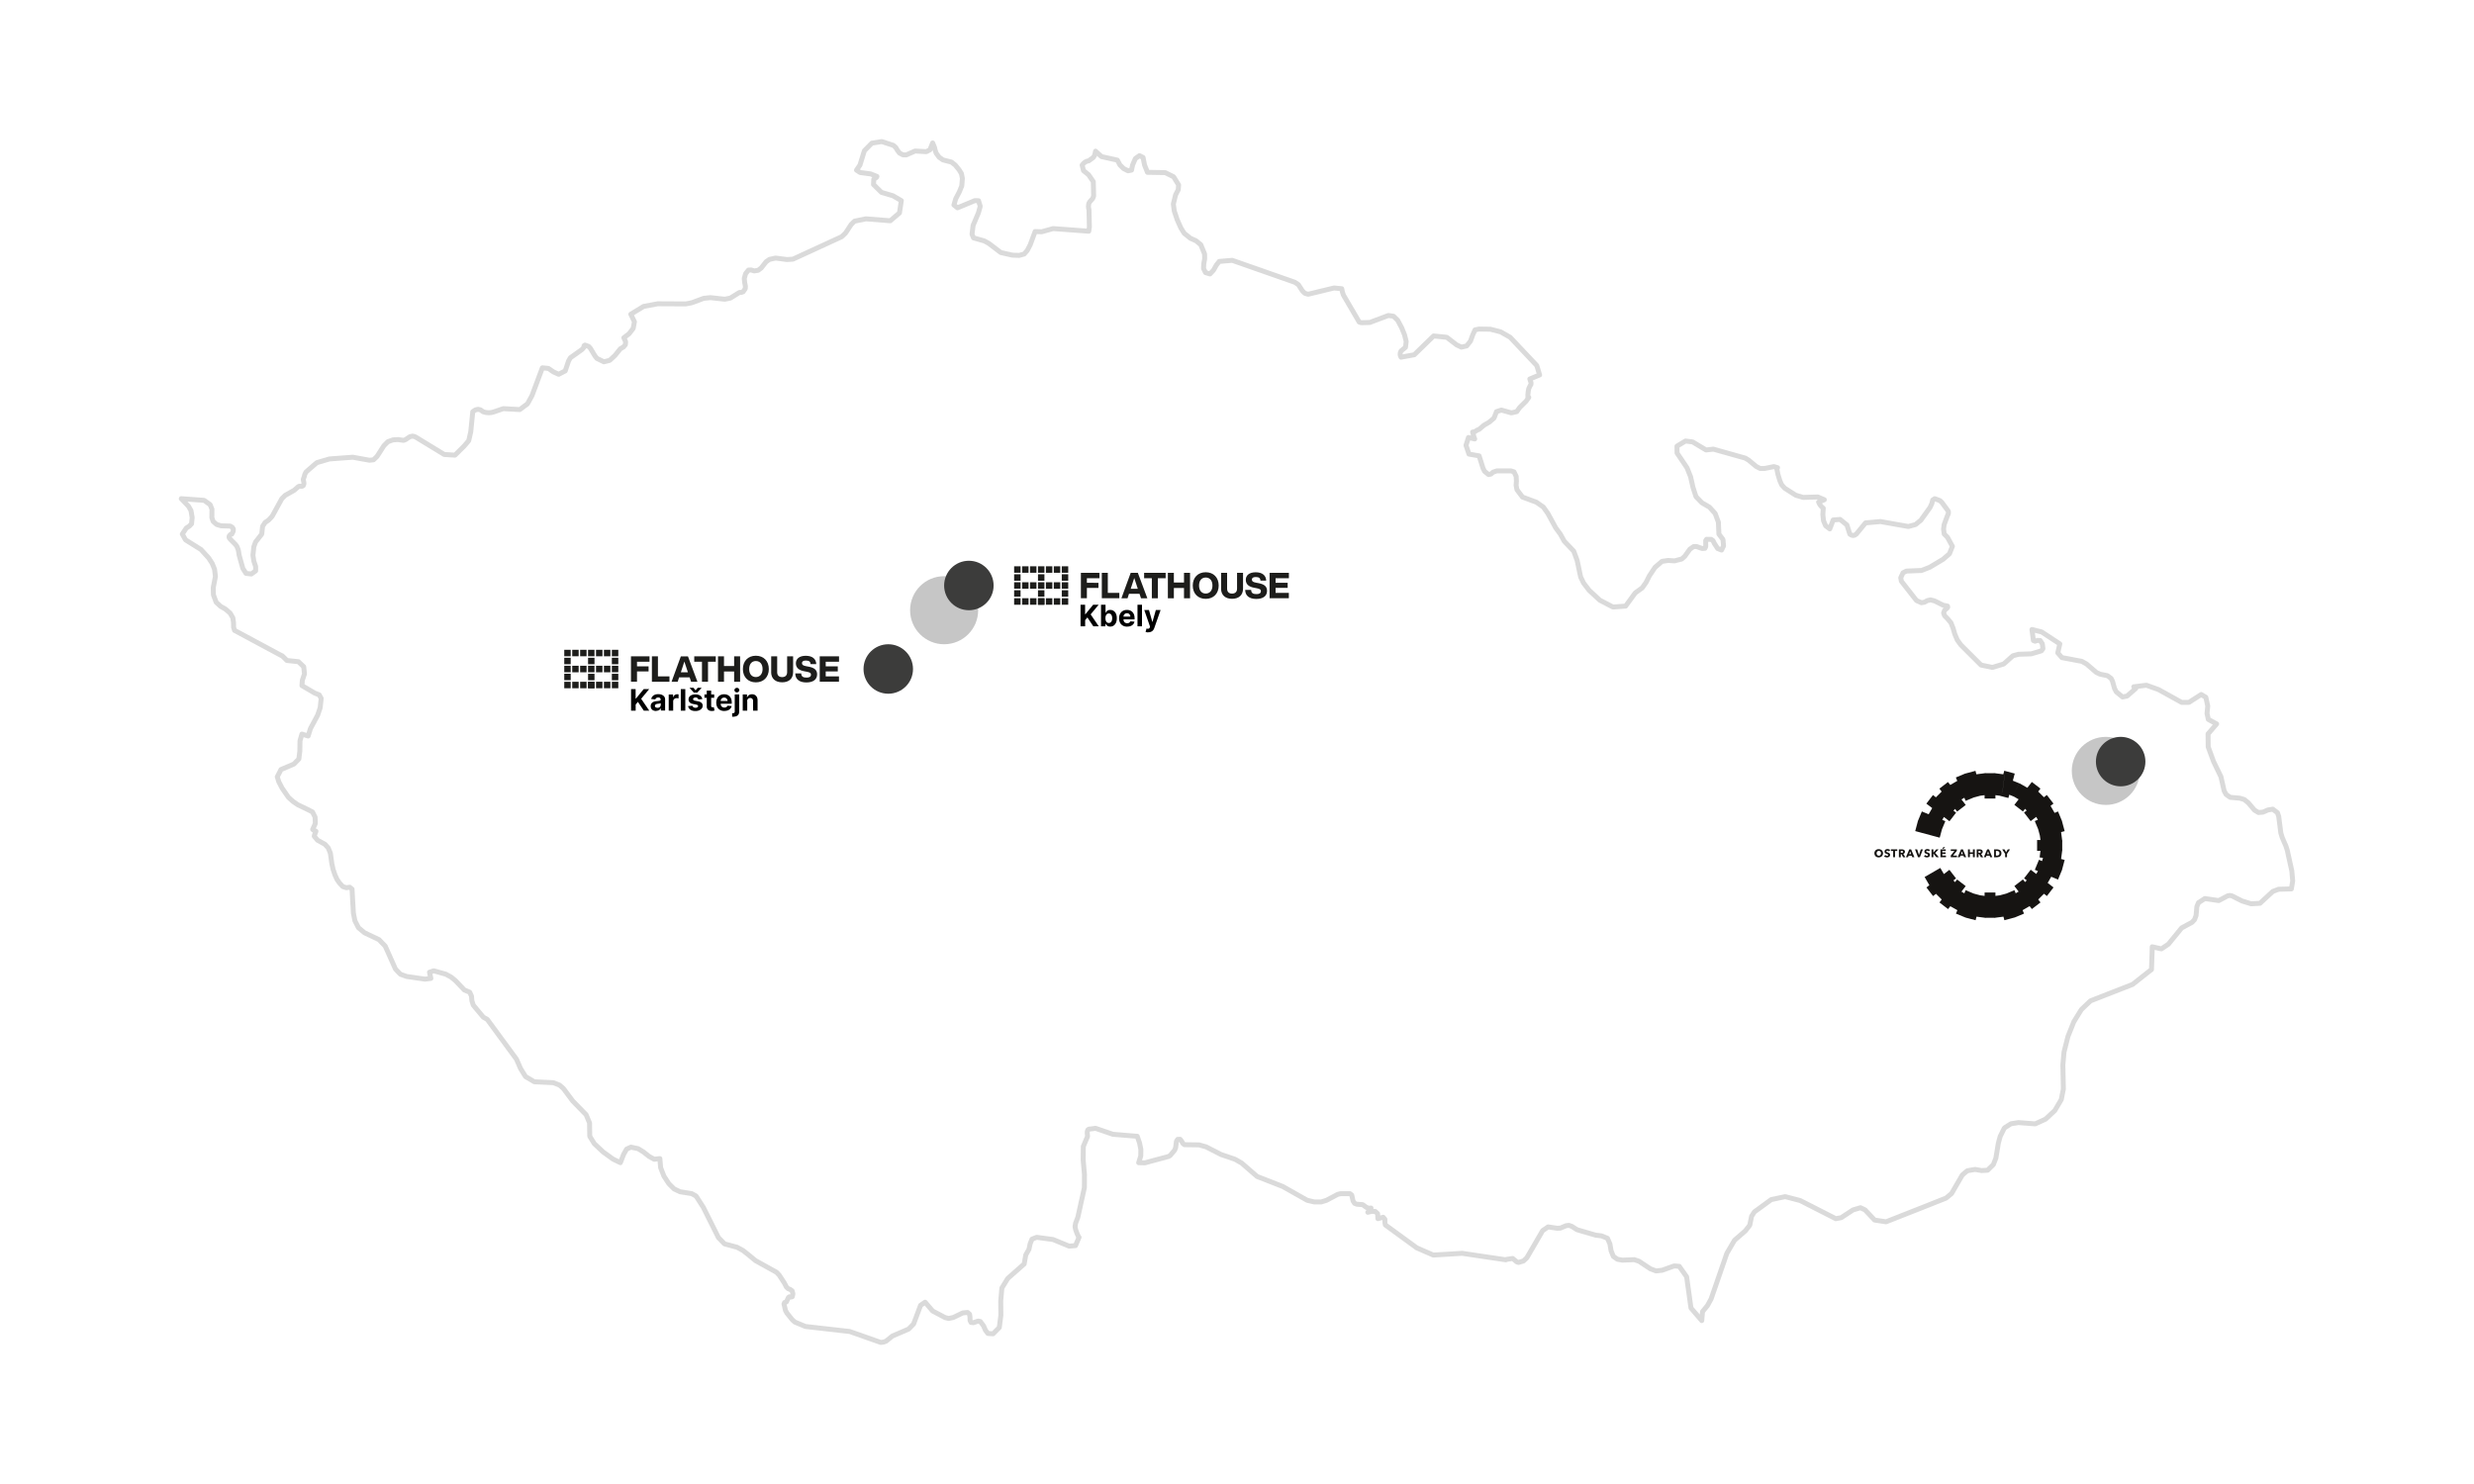 <svg data-name="Vrstva 1" xmlns="http://www.w3.org/2000/svg" viewBox="0 0 500 300"><defs><clipPath id="a"><path style="fill:none" d="M378.84 155.84h38.46v30.24h-38.46z"/></clipPath><clipPath id="b"><path style="fill:none" d="M378.84 155.84h38.46v30.24h-38.46z"/></clipPath><clipPath id="c"><path style="fill:none" d="M378.84 155.84h38.46v30.24h-38.46z"/></clipPath><clipPath id="d"><path style="fill:none" d="M378.84 155.84h38.46v30.24h-38.46z"/></clipPath><clipPath id="e"><path style="fill:none" d="M378.84 155.84h38.46v30.24h-38.46z"/></clipPath></defs><path style="fill:none" d="M0 0h500v300H0z"/><path style="fill:none;stroke:#dadada;stroke-linecap:round;stroke-linejoin:round" d="m176.2 28.94-1.51 1.54-.89 2.89-.7 1.02.74.49 2.13.28 1.26.51-.1.2-.54.37-.05 1.06 1.61 1.59 2.33.69 1.68.98-.38 2.49-1.85 1.58-4.95-.39-2.27.47-.69.68-1.15 1.75-.77.72-9.84 4.53-1.21.08-2.31-.3-1.23.27-.68.48-.97 1.24-.64.49-.8.12-.61-.19-.54.02-.58.72-.27.97.08.84.15.71-.03.52-.43.62-.36.13-.39.01-1.83 1.14-1.13.23-2.9-.32-1.36.14-2.4.89-1.22.24-5.67-.03-2.86.54-2.58 1.57.73 1.53-.25 1.34-.84 1.09-1.05.8.36.79-.05.61-.38.46-.63.36-1.1 1.37-1.06.98-1.18.29-1.41-.69-.41-.53-.89-1.49-.34-.39-.77-.28-.18.12-.04.36-.37.41-2.37 1.69-.35.63-.68 2.01-1.32.68-1.05-.47-1.02-.71-1.23-.12-2.1 5.63-.91 1.65-1.55 1.16-3.33-.19-1.78.61-.01.01h-.01l-.57.16-.59.05-.59-.05-.56-.17-.49-.36-.52-.12-.53.13-.52.36-.41 4.05-.41 1.81-.89 1.05-1.38 1.37-.51.5-2.16-.13-5.84-3.56-.53-.16-.57.12-.88.58-.4.16-1.13-.16-1.01.06-1.03.37-.81.81-1.39 2.17-.71.68-.82.09-3.37-.61-4.72.35-2.55.75-1.75 1.51-.46.41-.23.49-.13.5-.17.44.02.21.08.33.04.39-.14.36-.25.14-.57-.02-.23.13-.75.67-1.85 1.05-.68.67-1.96 3.57-.71.76-.71.49-.51.77-.17 1.57-1.25 1.6-.34.93-.19 1.75.19 1.22.36 1.05v.88l-.88.64-1.07-.13-.64-1-.76-2.72-.07-.51-.11-.57-.26-.64-.27-.38-1.1-1.11-.17-.23-.06-.22.06-.2.17-.19.07-.07.09-.06.08-.03.1-.01.28-.56.03-.45-.2-.36-.45-.25-1.82-.05-.92-.28-.7-.63-.25-.77.02-1.69-.37-.91-1.21-.87-3.03-.22-1.59-.12 1.45 1.52.51.88.24 1.41-.12 1.27-.43.45-.65.43-.79 1.2.65 1.17 3.12 1.95 1.55 1.7.71 1.1.48 1.18.18 1.48-.44 2.24.04 1.47.55 1.49.89.82 1.01.58.92.8.56.97.13 1 .01.9.2.62 9.55 5.13h.07l.96.95 2.33.25 1.06 1.01.16 1.44-.44 1.32-.07 1.06 2.59 1.52.9.35.39.71-.2 1.9-.51 1.5-1.45 2.7-.47 1.51-1.26-.39-.39 1.38-.03 2.05-.2 1.61-1 1.02-2.61 1.11-.75 1.47.32 1.03.65 1.25 1.3 1.88.91.82.96.66 2.1 1.01.88.46.52 1.03.05 1.3-.54 1.19.16.13.51.25-.3.76-.05.24.65.79 1.5.83.67.73.44 1.06.3 2.16.25 1.14.4 1.16.4.87.5.73.68.72.71.22.67-.1.47.38.09 1.64.18 3.19.31 1.57.72 1.41 1.23 1.02 2.91 1.38 1.27 1.32 2.07 4.64 1 1.04 1.25.45 3.72.54 1.18-.15-.28-1.25.87-.28 2.41.67 1.07.58.91.74 1.78 1.88 1.09.46.36.79.08.93.29.9 2.01 2.41h0l.01.01.79.44 5.91 8.05.83 1.9 1 1.62 1.79 1.05 3.81.18 1.27.49.77.67 1.92 2.57 2.68 2.74.7 1.67.04 2.7.91 1.48 1.81 1.7 2 1.44 1.47.71.65-1.67.6-1.06.88-.41.41.09 1.04.22 1.1.68 1.08.86 1.07.6 1.15-.13.15 1.82.68 1.74.98 1.5 1.08 1.08 1.19.56 2.35.38.89.49 1.47 2.3 3.04 6.09 1.24 1.28 2.53.68 1.21.66 1.14.9 1.39 1.15 4.24 2.35.56.6 1.05 1.62.4.78.32.3.44.18.38.27.16.58-.12.6-.28.09-.31-.06-.19.13-.42.9-.36.13-.12.28.29 1.3.28.52 1.09 1.36.52.48 2.15.9 8.94 1.01 6.27 2.21.6-.07.5-.19 1.27-1.03 3.28-1.41 1-1.03 1.41-3.77.92-.63 1.52 1.78 2.52 1.33.74.18.94-.21 1.9-.92.97-.08.4.36.08.61.01.64.2.4.49.05.96-.33.42.09.67.9.38.89.49.63 1.04.07.98-.99.28-.28.32-2.48-.03-2.92.23-2.58 1.19-1.94 3.32-2.93.32-1.83.64-1.12.25-1.16.37-.91.95-.37 3.3.45 3.26 1.34 1.28-.11.72-1.68-.14-.17-.28-.62-.27-.76-.12-.6.1-.67.46-1.21 1.33-6.01.01-2.65-.26-2.94.03-2.74.86-2.03-.06-.52v-.45l.1-.32.2-.16 1.38-.18 3.51 1.21 4.91.4.47 1.36.26 1.31-.02 1.3-.42 1.37 1.25.03 4.82-1.3.32-.21.88-1.05.2-.51.16-1.29.26-.39.48-.01.32.4.26.47.31.22 2.96.04 1.41.4 3.03 1.55 2.8.95 1.36.78 3.12 2.71 1.45.56h0l3.75 1.47 4.9 2.77 1.42.34h1.45l1.07-.34 2.24-1.19.55-.13 1.93-.01.36.28.26 1.18.31.49.43.18 1.21.09.69.51.47.21.53-.03-.65.85.8-.19.71.03.47.44.06 1.01 1.07-.28.34.41v.66l.09.48 6.34 4.63 3.35 1.46 5.83-.35 8.83 1.31.07-.07 1.31-.2.84.69.35.11.99-.29.69-.65 3.2-5.5 1.1-.74 1.82.27.65-.03 1.14-.48.58-.08.58.2 1.08.69 3.77 1.1 1.17.14 1.2.49.5 1.15.23 1.37.46 1.14.83.58 1 .18 2.4-.1.97.33 2.28 1.52 1.16.43 1.22-.14 2.43-.87 1.03.08 1.49 2.11.88 6.32 2.18 2.54.15-1.81 1-1.22.73-1.33 3.19-9.23 1.55-2.65 2.17-1.88.91-1.16.37-1.81.57-.89 3.4-2.48 2.82-.6 3.03.79 7.2 3.67 1.1-.21 1.23-.81 1.16-.76 1.5-.44.92.44 1.93 2.05 2.31.36 7-2.76 5.12-2.03 1.12-.92 2.18-3.76 1.01-.85 1.56-.27 1.33.23 1.21-.07 1.16-1.14.51-1.31.49-2.98.39-1.43.84-1.68 1.32-.85 1.53-.24 3.38.26 2.1-.96 1.86-1.74 1.31-2.22.42-2.12-.09-4.31-.01-.58.23-2.59.8-3.16 1.18-2.95 1.53-2.48 1.85-1.76 8.5-3.32 2.33-1.84 1.49-1.17.12-3.42.03-1.18 1.85.42 1.41-.94 2.69-3.29 2.07-1.12.52-.53.32-.86.16-1.8.33-.8 1.29-.83 2.8.41 1.8-.95.43-.09.44.09 2.07 1.04 1.82.56 1.77-.1 2.59-2.39 1.18-.45 2.58-.07.27-1.62-.18-2.01-.91-4.15-.28-.88-.74-1.7-.29-.94-.43-3.35-.26-.76-.94-.71-.99.17-.99.43-.91.08-.8-.48-1.24-1.47-.82-.67-.9-.28-1.95-.17-.84-.59-.39-.73-.64-2.84-1.49-3.07-1.09-2.97-.03-2.62 1.74-2.02-1.68-.91-.27-1.2.15-1.5-.39-1.78-.93-.56-2.49 1.59-1.46.01-4.69-2.6-2.44-.87-2.55.31h.14l.11.06.09.11.07.16-1.77 1.55-.91.18-1.26-1.03-.35-.66-.43-1.52-.27-.54-.75-.55-1.48-.31-.75-.34-1.99-1.72-.95-.53-4.03-.76-.83-.96.41-1.81-3.68-2.42-.9-.22-1.05-.27.29 2.23.33.14.5-.16.54.02.44.68.12.98-.32.43-2.06.61-2.53.08-1.15.3-1.86 1.66-2.29.7-2.3-.48-4.09-4.08-.71-.99-.5-1.17-.35-1.21-.43-1.09-.7-.84-.59-.59-.2-.57.21-.54.58-.5.03-.07.01-.08-.01-.09-.03-.1-.88-.18-1.72-.86-.83-.22-.67.16-.53.31-.64.11-.99-.44-3.06-3.9-.13-.71.46-1 .69-.35 3.05-.12 1.68-.66 2.69-1.61 1.28-1.11.59-1.5-.99-1.82-.66-.66-.14-1 .12-.9.68-1.85.15-.31.04-.29-.03-.27-.16-.23-1.16-1.57-.35-.33-1.07-.4-.41.27-.16.67-.36.81-1.87 2.6-1.08.88-1.46.39-5.64-1-3.01.27-1.85 2.26-.33.22-.33.07-.34-.08-.32-.21-.59-1.84-1.38-1.12-1.39.11-.69 1.81-.84-.64-.43-1.02-.13-1.25.08-1.28-.29-.25-.26-.29-.22-.33-.17-.37 1.16-.47-1.31-.56-2.96.09-1.5-.44-2.22-1.41-.62-.67-.38-.86-.39-1.28-.22-1.07.14-.28-.74-.22-1.92.39-.87-.01-.81-.43-1.47-1.23-.69-.43-6.48-1.82-1.46.17-.94-.56-1.78-1.07-1.44-.18-1.72 1.04.01 1.38 2.02 3 .72 1.81.47 2.1.62 1.92 1.18 1.22 1.54.9 1.15 1.27.66 1.77.1 2.4.82 1.09.12 1.3-.4.84-.77-.29-.67-1.01-.29-.6-.38-.26-.93-.01-.17.27.01 1.19-.16.36-.56.04-1.17-.41-.56.02-.75.52-1.05 1.46-.6.53-.7.18-.77.2-1.27-.09-1.25.19-1.41 1.21-1.14 1.72-.68 1.34-.77 1.09-1.41 1.02-1.94 2.66-2.56.19-2.65-1.38-2.17-2.01-1.11-1.45-.6-1.24-.71-3.36-.69-1.86-1.91-2-.8-1.45-.92-1.25-1.6-2.93-.91-1.28-1.4-.98-2.81-1.04-1.12-1.49-.17-.87.06-.89-.05-.93-.44-.92-.6-.19h-2.88l-.74.25-.45.39-.46.1-.81-.65-.3-.58-.81-2.55-2.05-.36-.6-1.77.5-1.58 1.26.29-.12-.3-.3-1.1.38-.04.58-.36.35-.14.97-.82 1.11-.66.94-.81.49-1.29.99-.32 2.03.57 1.08-.25.59-.83 1.3-1.29.54-.76-.17.06-.01-.59.08-.76.1-.5.28-.58.17-.27v-.33l-.24-.75 1.98-.82-.57-1.9-5.38-5.71-1.93-1.1-2.06-.53-2.29-.04-.82.17-.46 1-.46 1.27-.77.97-1.06.25-.96-.45-2-1.54-2.66-.27-3.91 3.8-2.68.49-.13-.29-.05-.32.05-.32.13-.32.9-.74.15-1.18-.35-1.38-.54-1.34-.83-1.57-.85-.82-1.04-.15-3.74 1.41-1.75.05-.4-.14-3.19-5.45-.2-.6-.14-.68-1.56-.15-5.25 1.27-.66-.21-.47-.46-.83-1.28-.72-.48-7.56-2.65-5.07-1.78-2.63.22-.58.73-.6 1.06-.7.74-.11-.03-.79-.25-.4-.83.05-.95.18-1-.02-.97-.76-1.87-.96-.8-1.14-.51-1.26-1.01-.67-1.08-.74-1.66-.59-1.76-.19-1.42.45-1.84.54-1.05.07-.97-1.01-1.64-1.69-.84-3.59-.06-.59-1.47-.3-1.53-.73-.37-.82.58-.57 1.31v.01l-.21 1.02-.71.14-.88-.44-.75-.73-.53-.99-3.2-.71-1.2-1.1-.18.82-.29.46-.91.67-.36.08-.36.17-.32.27-.29.34h0l.27 1.13 1.02.82.96 1.4.07 2.91-.2.51-.62.7-.17.34-.06.56.04.38.07.29.08 3.47-.13.86-7.21-.53-2.28.64-1.35-.04-.99 2.68-.6 1.15-.62.71-1.02.28-1.36-.05-2.35-.53-2.41-1.84-.9-.5-2.19-.62-.31-.75.22-1.78 1.07-2.52.37-1.33-.34-1.13-.76-.02-3.49 1.45-.73-.57.35-1.22.75-1.44.49-1.21.12-1.5-.19-.98-.49-.79-.76-.93-.78-.61-1.7-.43-.78-.55-.6-.82-.21-.61-.14-.6-.36-.85-.55 1.39-.72.37-2.29-.13-1.77.79-.69-.02-.69-.37-.41-.55-.33-.56-.48-.43-2.35-.77-2.01.32z"/><circle cx="425.59" cy="155.84" r="6.88" style="fill:#c6c6c6"/><circle cx="190.81" cy="123.36" r="6.88" style="fill:#c6c6c6"/><circle cx="428.59" cy="153.96" r="5" style="fill:#3c3c3b"/><circle cx="195.81" cy="118.36" r="5" style="fill:#3c3c3b"/><circle cx="179.52" cy="135.24" r="5" style="fill:#3c3c3b"/><path style="fill:#1d1d1b" d="M219.66 116.89v.93H222v1.03h-2.34v2.09h-1.21v-5.14h3.75v1.09h-2.54zm6.56 2.96v1.09h-3.54v-5.14h1.21v4.05h2.33zm3.73-.83-.29-.88c-.14-.38-.29-.85-.43-1.3-.14.45-.29.92-.42 1.3l-.29.88h1.44Zm.34 1.02h-2.12l-.29.9h-1.24l1.88-5.14h1.44l1.92 5.14h-1.28l-.3-.9Zm5.29-3.15h-1.57v4.05h-1.22v-4.05h-1.56v-1.09h4.35v1.09zm4.93-1.09v5.14h-1.22v-2.08h-2.05v2.08h-1.21v-5.14h1.21v1.96h2.05v-1.96h1.22zm4.53 2.57c0-1.02-.54-1.62-1.36-1.62s-1.35.61-1.35 1.62.54 1.62 1.35 1.62 1.36-.61 1.36-1.62m-3.98 0c0-1.62 1.05-2.69 2.62-2.69s2.62 1.06 2.62 2.69-1.06 2.69-2.62 2.69-2.62-1.06-2.62-2.69m5.73.61v-3.18H248v3.2c0 .67.39 1 1 1s1.01-.33 1.01-1v-3.2h1.21v3.18c0 1.37-.89 2.07-2.22 2.07s-2.22-.71-2.22-2.07m4.9.27h1.18c.01.7.47.85 1.1.85.57 0 .87-.21.87-.59 0-.35-.22-.48-.92-.61l-.42-.08c-1.07-.19-1.71-.68-1.71-1.61 0-.87.66-1.52 1.99-1.52s2.09.62 2.13 1.68h-1.15c-.03-.48-.28-.72-.96-.72-.53 0-.78.19-.78.52 0 .36.24.51.87.63l.43.08c1.23.22 1.76.69 1.76 1.57 0 1.08-.86 1.63-2.17 1.63-1.46 0-2.23-.69-2.24-1.81m6.14-2.38v.93h2.44v1.02h-2.44v1.01h2.68v1.09h-3.89v-5.14h3.9v1.09h-2.69zm-52.84-.8h1.3v1.31h-1.3zm0 1.62h1.3v1.31h-1.3zm1.61 0h1.3v1.31h-1.3zm1.6 0h1.3v1.31h-1.3zm-3.21 1.61h1.3v1.31h-1.3zm0 1.62h1.3v1.31h-1.3zm1.61 0h1.3v1.31h-1.3zm1.6 0h1.3v1.31h-1.3zm1.61-4.85h1.3v1.31h-1.3zm0 1.62h1.3v1.31h-1.3zm0 1.61h1.3v1.31h-1.3zm0 1.62h1.3v1.31h-1.3zm-4.82-6.46h1.3v1.31h-1.3zm1.61 0h1.3v1.31h-1.3zm1.6 0h1.3v1.31h-1.3zm1.61 0h1.3v1.31h-1.3zm1.6 3.23h1.3v1.31h-1.3zm1.6 0h1.3v1.31h-1.3z"/><path style="fill:#1d1d1b" d="M209.78 120.94h1.3v1.31h-1.3zm1.6 0h1.3v1.31h-1.3zm1.6 0h1.3v1.31h-1.3zm1.61-4.85h1.3v1.31h-1.3zm0 1.62h1.3v1.31h-1.3zm0 1.61h1.3v1.31h-1.3zm0 1.62h1.3v1.31h-1.3zm-3.21-6.46h1.3v1.31h-1.3zm1.6 0h1.3v1.31h-1.3zm1.61 0h1.3v1.31h-1.3z"/><path d="M404.9 156.57h.11-.11Zm.28.04-.48 3.63h-.08.08l.48-3.63Zm-.85 3.58.29.08-.28-.08Zm-.04.73.32.04-.32-.04Zm3.88-2.52-1.24 2.15 1.24-2.15Zm-1.45 2.51.05.03-.05-.03" style="fill:#161412"/><path d="m408.37 183.88.17.3.24-.14-.24.14-.17-.3Zm-.21-.36.19-.08.16-.07-.56-1.35.56 1.35-.16.07-.19.08Zm1.56-4.53-.6.46-.24-.24.24.24.6-.46Zm-2.93-18.24-.09.15.09-.15Zm-1.63-4.16-.48 3.63h-.08l-.3-.05.28.08-.29-.08.3.04h.08l.48-3.62Zm-5.91-.76-1.94.52-.08.02-.09.02-1.86.78.29.69-1.42.82-.46-.59-1.74 1.34.46.59-1.16 1.16h-.01l-.58-.46-1.34 1.74.58.44.6.46-.72 1.25-1.37-.57-.77 1.86h-.01l-.02.08-.03.08h.01l-.52 1.95 4.24 1.14.71.19.46-1.71.68-1.63-.63-.26.34-.58 1.12.86 1.34-1.74-.54-.41.34-.34.41.54 1.74-1.34-.86-1.12.58-.34.26.63 1.63-.68 1.3-.35.9-.12v.68h2.19v-.68l1.01.13.32.04.09-.68-.09.68-.32-.04h-.1l1.71.44.18-.66.98.4-.25-.14 1.16.67-.86 1.12 1.74 1.34.41-.54.34.34-.54.41 1.34 1.74 1.12-.86.34.58-.63.26.68 1.63.35 1.3.12.9h-.68V172h.68l-.17 1.33.68.09-.18.65-.63-.26-.84 2.03.63.26-.34.58-1.12-.86-1.34 1.74.54.41-.95.95.24.24-.24-.24.6-.6-.41-.54-1.74 1.34.86 1.12-.59.34-.33.19.35-.14.56 1.35-.56-1.35-.35.15.33-.19-.26-.63-1.63.68-1.3.35-.91.12v-.68h-2.19v.68l-.9-.12-1.3-.35-1.63-.68-.26.63-.59-.34.86-1.12-1.74-1.34-.41.54-.34-.34.54-.41-1.34-1.74-1.12.86-.72-1.24-3.17 1.83.96 1.66-.59.46 1.34 1.74.59-.46 1.16 1.16h-.01l-.45.59 1.74 1.34.45-.58h.01l1.42.8-.29.69 1.86.77.09.03.08.03 1.94.51.19-.72 1.62.21v.02h.14l.14.02v-.02H403v.02l.14-.02h.14v-.02l1.62-.21.19.72 1.94-.52.08-.02.09-.02 1.86-.78-.29-.69 1.42-.82.46.59 1.74-1.34-.46-.59 1.16-1.16h.01l.58.46 1.34-1.74-.58-.45-.6-.46.72-1.25 1.37.57.77-1.86h.01l.02-.08.03-.08h-.01l.52-1.95-.72-.19.21-1.62h.02v-.14l.02-.14h-.02v-1.64h.02l-.02-.14v-.14h-.02l-.21-1.62.72-.19-.52-1.94h.01l-.03-.09-.02-.09h-.01l-.77-1.86-.69.29-.82-1.42.59-.46-1.34-1.74-.59.46-1.16-1.16h.01l.45-.59-1.74-1.34-.45.58-.46.6-1.58-.91v.02l-1.13 1.94 1.12-1.94-1.34-.55.38-1.44-2.12-.57-.19.72-1.62-.21v-.02h-.14l-.14-.02v.02h-1.64v-.02l-.14.02h-.14v.02l-1.62.21-.19-.72Z" style="fill:#161412"/><g style="clip-path:url(#a)"><path d="M380.16 172.49c0-.07-.01-.13-.03-.19a.377.377 0 0 0-.09-.15.45.45 0 0 0-.14-.1c-.06-.02-.12-.04-.19-.04s-.13.01-.18.04c-.06.02-.1.06-.14.1-.04.04-.07.09-.09.15a.645.645 0 0 0 0 .39c.02.06.05.11.09.16.04.04.09.08.14.1.06.02.12.04.18.04s.13-.01.18-.04c.06-.02.1-.06.14-.1.04-.04.07-.1.09-.16.02-.06.03-.13.03-.2m.41 0c0 .13-.02.24-.07.34s-.1.19-.18.27c-.08.07-.17.13-.28.17-.11.04-.22.06-.35.06s-.24-.02-.34-.06c-.11-.04-.2-.1-.27-.17-.08-.07-.14-.16-.18-.27s-.07-.22-.07-.34.02-.24.07-.34.1-.19.18-.26.17-.13.27-.17a1.03 1.03 0 0 1 .69 0c.11.04.2.09.28.17.08.07.14.16.18.26s.07.22.07.34m1.18-.38s-.08-.08-.13-.1c-.05-.02-.1-.04-.15-.04h-.08a.09.09 0 0 0-.07.03.12.12 0 0 0-.05.05c-.01.02-.02.05-.02.08s0 .05.02.07c.01.02.03.03.05.05.02.01.05.03.08.04.03.01.06.02.1.03.05.02.11.04.17.06.06.02.11.05.16.09.05.04.09.08.12.13s.05.12.05.2c0 .09-.02.17-.05.24-.03.07-.08.12-.14.16-.06.04-.12.08-.2.1-.07.02-.15.03-.23.03a.96.96 0 0 1-.33-.06.692.692 0 0 1-.26-.17l.25-.26s.09.09.15.12.13.05.19.05h.08c.02 0 .05-.02.07-.03a.12.12 0 0 0 .05-.05c.01-.02.02-.05.02-.08s0-.06-.02-.08c-.01-.02-.04-.04-.06-.06-.03-.02-.06-.03-.1-.05-.04-.01-.09-.03-.14-.05l-.15-.06a.38.38 0 0 1-.13-.09.305.305 0 0 1-.09-.13.556.556 0 0 1 .02-.41.7.7 0 0 1 .14-.16.61.61 0 0 1 .2-.09c.07-.02.15-.03.22-.03.09 0 .18.02.28.05.09.03.18.08.25.15l-.24.26Z" style="fill:#161412"/></g><path style="fill:#161412" d="M382.99 172.03v1.26h-.38v-1.26h-.45v-.33h1.28v.33h-.45z"/><g style="clip-path:url(#b)"><path d="M384.6 172.19s0-.07-.02-.09c-.02-.02-.04-.04-.06-.05-.03-.01-.05-.02-.08-.03s-.06 0-.09 0h-.21v.37h.28c.03 0 .06-.01.09-.03.03-.01.05-.03.07-.06.02-.03.03-.06.03-.1m.02 1.1-.35-.63h-.13v.63h-.38v-1.59h.61a.784.784 0 0 1 .42.1c.06.04.1.09.14.15.03.06.05.14.05.23a.4.4 0 0 1-.09.27.51.51 0 0 1-.24.16l.42.68h-.45Z" style="fill:#161412"/></g><path d="m386.05 172.12-.2.55h.4l-.2-.55Zm.43 1.17-.12-.31h-.62l-.12.31h-.42l.67-1.59h.37l.66 1.59h-.43Zm1.53 0h-.38l-.6-1.59h.43l.37 1.13h.01l.36-1.13h.43l-.62 1.59z" style="fill:#161412"/><g style="clip-path:url(#c)"><path d="M389.8 172.11s-.08-.08-.13-.1c-.05-.02-.1-.04-.15-.04h-.08a.09.09 0 0 0-.07.03.12.12 0 0 0-.05.05c-.01.02-.02.05-.02.08s0 .05.02.07c.01.02.03.03.05.05.02.01.05.03.08.04.03.01.06.02.1.03.05.02.11.04.17.06.06.02.11.05.16.09.05.04.09.08.12.13s.05.12.05.2c0 .09-.02.17-.05.24-.03.07-.08.12-.14.16-.06.04-.12.08-.2.1-.07.02-.15.03-.23.03a.96.96 0 0 1-.33-.06.692.692 0 0 1-.26-.17l.25-.26s.09.09.15.12.13.05.19.05h.08c.02 0 .05-.02.07-.03a.12.12 0 0 0 .05-.05c.01-.02.02-.05.02-.08s0-.06-.02-.08c-.01-.02-.04-.04-.06-.06-.03-.02-.06-.03-.1-.05-.04-.01-.09-.03-.14-.05l-.15-.06a.38.38 0 0 1-.13-.09.305.305 0 0 1-.09-.13.556.556 0 0 1 .02-.41.7.7 0 0 1 .14-.16.61.61 0 0 1 .2-.09c.07-.02.15-.03.22-.03.09 0 .18.02.27.05s.18.08.25.15l-.24.26Z" style="fill:#161412"/></g><path style="fill:#161412" d="m391.34 173.29-.59-.73h-.01v.73h-.37v-1.59h.37v.65h.01l.57-.65h.48l-.69.73.73.86h-.5zm1.47-1.72h-.28l.23-.32h.37l-.33.32Zm-.64 1.72v-1.59h1.07v.32h-.7v.3h.66v.31h-.66v.33h.74v.33h-1.11Zm2.08 0v-.33l.75-.94h-.74v-.32h1.22v.31l-.77.95h.79v.33h-1.25zm2.26-1.17-.2.55h.4l-.2-.55Zm.43 1.17-.12-.31h-.62l-.12.31h-.42l.67-1.59h.37l.66 1.59h-.43Zm1.79 0v-.66h-.62v.66h-.38v-1.59h.38v.6h.62v-.6h.38v1.59h-.38z"/><g style="clip-path:url(#d)"><path d="M400.31 172.19s0-.07-.02-.09c-.02-.02-.04-.04-.06-.05-.03-.01-.05-.02-.08-.03h-.3v.37h.28c.03 0 .06-.01.09-.03.03-.01.05-.03.07-.06.02-.03.03-.06.03-.1m.02 1.1-.35-.63h-.13v.63h-.37v-1.59h.61a.784.784 0 0 1 .42.1c.06.04.1.09.14.15.03.06.05.14.05.23a.4.4 0 0 1-.09.27.51.51 0 0 1-.24.16l.42.68h-.45Z" style="fill:#161412"/></g><path d="m401.79 172.12-.2.55h.4l-.2-.55Zm.43 1.17-.12-.31h-.62l-.12.31h-.42l.67-1.59h.37l.66 1.59h-.43Z" style="fill:#161412"/><g style="clip-path:url(#e)"><path d="M404.09 172.49c0-.09-.01-.16-.04-.22a.333.333 0 0 0-.12-.14c-.05-.04-.1-.06-.17-.08s-.13-.02-.19-.02h-.19v.93h.18c.07 0 .14 0 .2-.02s.12-.04.17-.08c.05-.04.09-.08.12-.14.03-.06.04-.13.04-.22m.4 0c0 .14-.03.26-.08.36a.713.713 0 0 1-.49.39c-.11.03-.21.05-.32.05h-.59v-1.59h.57c.11 0 .22.01.33.04.11.03.21.07.29.13.09.06.15.14.21.24.05.1.08.23.08.38" style="fill:#161412"/></g><path style="fill:#161412" d="M405.62 172.62v.67h-.38v-.67l-.6-.92h.47l.33.59.34-.59h.45l-.61.92z"/><path style="fill:#1d1d1b" d="M128.74 133.77v.93h2.34v1.03h-2.34v2.09h-1.22v-5.14h3.75v1.09h-2.53zm6.56 2.96v1.09h-3.55v-5.14h1.22v4.05h2.33zm3.73-.82-.29-.88c-.14-.38-.29-.85-.43-1.3-.14.45-.29.92-.42 1.3l-.29.88h1.44Zm.34 1.02h-2.12l-.29.9h-1.24l1.88-5.14h1.44l1.92 5.14h-1.28l-.3-.9Zm5.29-3.16h-1.57v4.05h-1.22v-4.05h-1.56v-1.09h4.35v1.09zm4.92-1.09v5.14h-1.21v-2.08h-2.05v2.08h-1.21v-5.14h1.21v1.96h2.05v-1.96h1.21zm4.54 2.57c0-1.02-.54-1.62-1.36-1.62s-1.35.61-1.35 1.62.54 1.62 1.35 1.62 1.36-.61 1.36-1.62m-3.98 0c0-1.62 1.05-2.69 2.62-2.69s2.62 1.06 2.62 2.69-1.06 2.69-2.62 2.69-2.62-1.06-2.62-2.69m5.72.61v-3.18h1.21v3.2c0 .67.39 1 1 1s1.01-.33 1.01-1v-3.2h1.21v3.18c0 1.37-.89 2.07-2.22 2.07s-2.22-.71-2.22-2.07m4.9.27h1.18c.01.7.47.85 1.1.85.57 0 .87-.21.87-.59 0-.35-.22-.48-.92-.61l-.42-.08c-1.07-.19-1.71-.68-1.71-1.61 0-.87.66-1.52 1.99-1.52s2.09.62 2.13 1.68h-1.15c-.03-.48-.28-.72-.96-.72-.53 0-.78.19-.78.52 0 .36.24.51.87.63l.43.08c1.23.22 1.76.69 1.76 1.57 0 1.08-.86 1.63-2.17 1.63-1.46 0-2.23-.69-2.24-1.81m6.15-2.38v.93h2.44v1.03h-2.44v1h2.68v1.09h-3.89v-5.14h3.9v1.09h-2.69zm-52.84-.8h1.3v1.31h-1.3zm0 1.62h1.3v1.31h-1.3zm1.61 0h1.3v1.31h-1.3zm1.6 0h1.3v1.31h-1.3zm-3.21 1.61h1.3v1.31h-1.3zm0 1.62h1.3v1.31h-1.3zm1.61 0h1.3v1.31h-1.3zm1.6 0h1.3v1.31h-1.3zm1.6-4.85h1.3v1.31h-1.3zm0 1.62h1.3v1.31h-1.3zm0 1.62h1.3v1.31h-1.3zm0 1.61h1.3v1.31h-1.3zm-4.81-6.46h1.3v1.31h-1.3zm1.61 0h1.3v1.31h-1.3zm1.6 0h1.3v1.31h-1.3zm1.6 0h1.3v1.31h-1.3zm1.61 3.23h1.3v1.31h-1.3zm1.6 0h1.3v1.31h-1.3z"/><path style="fill:#1d1d1b" d="M118.85 137.82h1.3v1.31h-1.3zm1.61 0h1.3v1.31h-1.3zm1.6 0h1.3v1.31h-1.3zm1.6-4.85h1.3v1.31h-1.3zm0 1.62h1.3v1.31h-1.3zm0 1.62h1.3v1.31h-1.3zm0 1.61h1.3v1.31h-1.3zm-3.2-6.46h1.3v1.31h-1.3zm1.6 0h1.3v1.31h-1.3zm1.6 0h1.3v1.31h-1.3z"/><path d="M218.38 126.61v-4.36h.92v1.92h.06l1.57-1.92h1.11l-1.62 1.95 1.64 2.41h-1.1l-1.2-1.79-.45.55v1.24h-.92Zm4.14 0v-4.36h.91v1.64h.03c.04-.09.1-.18.17-.27.08-.09.18-.17.3-.23s.28-.09.46-.09c.24 0 .46.06.66.19s.36.31.48.56c.12.25.18.56.18.94s-.06.67-.18.92-.28.44-.48.57c-.2.13-.43.19-.67.19-.18 0-.33-.03-.45-.09a.972.972 0 0 1-.3-.22c-.08-.09-.14-.18-.18-.27h-.04v.52h-.89Zm.89-1.64c0 .19.03.36.08.51.05.14.13.26.23.34.1.08.23.12.37.12s.27-.04.38-.12c.1-.08.18-.2.23-.34s.08-.31.08-.5-.03-.35-.08-.5a.761.761 0 0 0-.23-.34c-.1-.08-.23-.12-.38-.12s-.27.04-.37.12a.73.73 0 0 0-.23.33c-.05.14-.08.31-.08.51Zm4.39 1.71c-.34 0-.63-.07-.87-.21s-.43-.33-.56-.58c-.13-.25-.2-.55-.2-.9s.07-.63.2-.89c.13-.25.31-.45.55-.59.24-.14.52-.21.84-.21.22 0 .42.03.6.1.19.07.35.17.49.31.14.14.25.31.33.52s.12.45.12.73v.25h-2.76v-.56h1.91c0-.13-.03-.25-.09-.35a.69.69 0 0 0-.24-.24c-.1-.06-.22-.09-.35-.09s-.26.03-.37.09c-.11.06-.19.15-.25.25-.06.11-.09.22-.09.35v.54c0 .16.03.3.09.42s.15.21.26.27.24.1.39.1c.1 0 .19-.01.28-.04s.16-.07.22-.13.1-.13.14-.21l.84.06c-.04.2-.13.38-.26.53s-.3.27-.51.35c-.21.08-.44.12-.71.12Zm3-4.43v4.36h-.91v-4.36h.91Zm1.29 5.59c-.11 0-.22 0-.32-.03-.1-.02-.18-.04-.25-.07l.2-.68c.11.03.2.05.29.05s.16-.02.22-.06c.06-.04.11-.12.15-.22l.05-.14-1.17-3.37h.95l.68 2.4h.03l.68-2.4h.96l-1.27 3.63c-.06.18-.14.33-.25.46s-.24.23-.4.3c-.16.07-.35.11-.58.11Zm-104.55 15.83v-4.36h.92v1.92h.06l1.57-1.92h1.11l-1.62 1.95 1.64 2.41h-1.1l-1.2-1.79-.45.55v1.24h-.92Zm5.06.06c-.21 0-.4-.04-.56-.11a.89.89 0 0 1-.39-.33.983.983 0 0 1-.14-.54c0-.18.03-.33.1-.46.07-.12.16-.22.27-.3.12-.08.25-.13.39-.17.15-.04.3-.07.46-.08.19-.02.34-.04.46-.06.12-.02.2-.04.25-.08.05-.04.08-.09.08-.16 0-.15-.04-.25-.13-.33s-.2-.11-.36-.11c-.16 0-.29.04-.39.11s-.16.16-.19.27l-.84-.07c.04-.2.13-.37.25-.52s.29-.26.48-.34c.2-.08.43-.12.69-.12.18 0 .36.02.52.06s.32.11.45.2.23.2.31.34c.08.14.11.31.11.5v2.21h-.86v-.45h-.03a.897.897 0 0 1-.53.45c-.12.04-.27.07-.43.07Zm.26-.63c.13 0 .25-.03.35-.08.1-.05.18-.13.24-.22s.09-.19.09-.31v-.35s-.07.04-.12.05c-.05.01-.1.03-.17.04l-.18.03c-.06 0-.12.02-.17.02-.11.02-.2.04-.28.07a.45.45 0 0 0-.19.14c-.04.06-.07.13-.07.21 0 .12.04.22.14.28.09.06.2.1.34.1Zm2.29.57v-3.27h.88v.57h.03c.06-.2.16-.36.3-.46s.3-.16.49-.16h.15c.06 0 .1.01.14.02v.81s-.1-.02-.18-.03c-.08-.01-.14-.02-.21-.02a.74.74 0 0 0-.36.09c-.1.06-.19.14-.25.24-.06.1-.09.22-.09.35v1.85h-.91Zm3.35-4.37v4.36h-.91v-4.36h.91Zm3.45 2.03-.83.05a.338.338 0 0 0-.09-.19.623.623 0 0 0-.18-.14.763.763 0 0 0-.63.04c-.1.06-.15.14-.15.24 0 .08.03.14.09.2.06.05.17.1.32.13l.59.12c.32.06.56.17.71.31.16.15.23.34.23.57 0 .21-.06.4-.19.56-.13.16-.3.29-.52.38s-.47.14-.75.14c-.43 0-.78-.09-1.03-.27-.26-.18-.41-.43-.45-.74l.89-.05c.03.13.09.23.2.3s.24.1.4.1.29-.03.38-.09c.1-.06.15-.14.15-.24 0-.08-.04-.15-.1-.2s-.17-.09-.32-.12l-.57-.11c-.32-.06-.56-.17-.71-.33a.806.806 0 0 1-.23-.6c0-.21.06-.39.17-.54.11-.15.28-.27.48-.35.21-.08.45-.12.73-.12.41 0 .74.09.98.26s.38.41.42.71Zm-1.8-2.29.43.52.43-.52h.77v.03l-.87.94h-.68l-.86-.94v-.03h.77Zm4.19 1.35v.68h-1.97v-.68h1.97Zm-1.52-.78h.91v3.05c0 .08.01.15.04.2.03.05.06.08.11.1.05.02.1.03.16.03.04 0 .09 0 .13-.01s.08-.01.1-.02l.14.68s-.11.03-.19.05c-.08.02-.18.03-.3.04-.22 0-.41-.02-.57-.09-.16-.07-.29-.17-.38-.31s-.14-.32-.13-.53v-3.17Zm3.57 4.12c-.34 0-.63-.07-.87-.21s-.43-.33-.56-.58c-.13-.25-.2-.55-.2-.9s.07-.63.2-.89c.13-.25.31-.45.55-.59.24-.14.52-.21.84-.21.22 0 .42.03.6.1.19.07.35.17.49.31.14.14.25.31.33.52s.12.45.12.73v.25h-2.76v-.56h1.91c0-.13-.03-.25-.09-.35a.69.69 0 0 0-.24-.24c-.1-.06-.22-.09-.35-.09s-.26.03-.37.09c-.11.06-.19.15-.25.25-.06.11-.09.22-.09.35v.54c0 .16.03.3.09.42s.15.21.26.27.24.1.39.1c.1 0 .19-.01.28-.04s.16-.07.22-.13.1-.13.14-.21l.84.06c-.04.2-.13.38-.26.53s-.3.27-.51.35c-.21.08-.44.12-.71.12Zm2.09-3.34h.91v3.44c0 .25-.05.46-.15.61-.1.16-.24.27-.43.34a1.9 1.9 0 0 1-.66.11h-.18v-.71h.12c.15 0 .25-.03.31-.09s.09-.15.09-.28v-3.42Zm.45-.42c-.13 0-.25-.04-.35-.14-.1-.09-.15-.2-.15-.32s.05-.23.15-.32.21-.14.35-.14.25.04.35.14c.1.09.14.2.14.32s-.05.23-.14.32a.5.5 0 0 1-.35.14Zm2.09 1.8v1.89h-.91v-3.27h.86v.58h.04c.07-.19.19-.34.36-.45.17-.11.38-.17.62-.17.23 0 .43.05.59.15.17.1.3.24.39.42s.14.4.14.66v2.08h-.91v-1.92c0-.2-.05-.36-.15-.47a.564.564 0 0 0-.43-.17.66.66 0 0 0-.32.08c-.09.05-.17.13-.22.23-.05.1-.08.22-.08.36Z"/></svg>